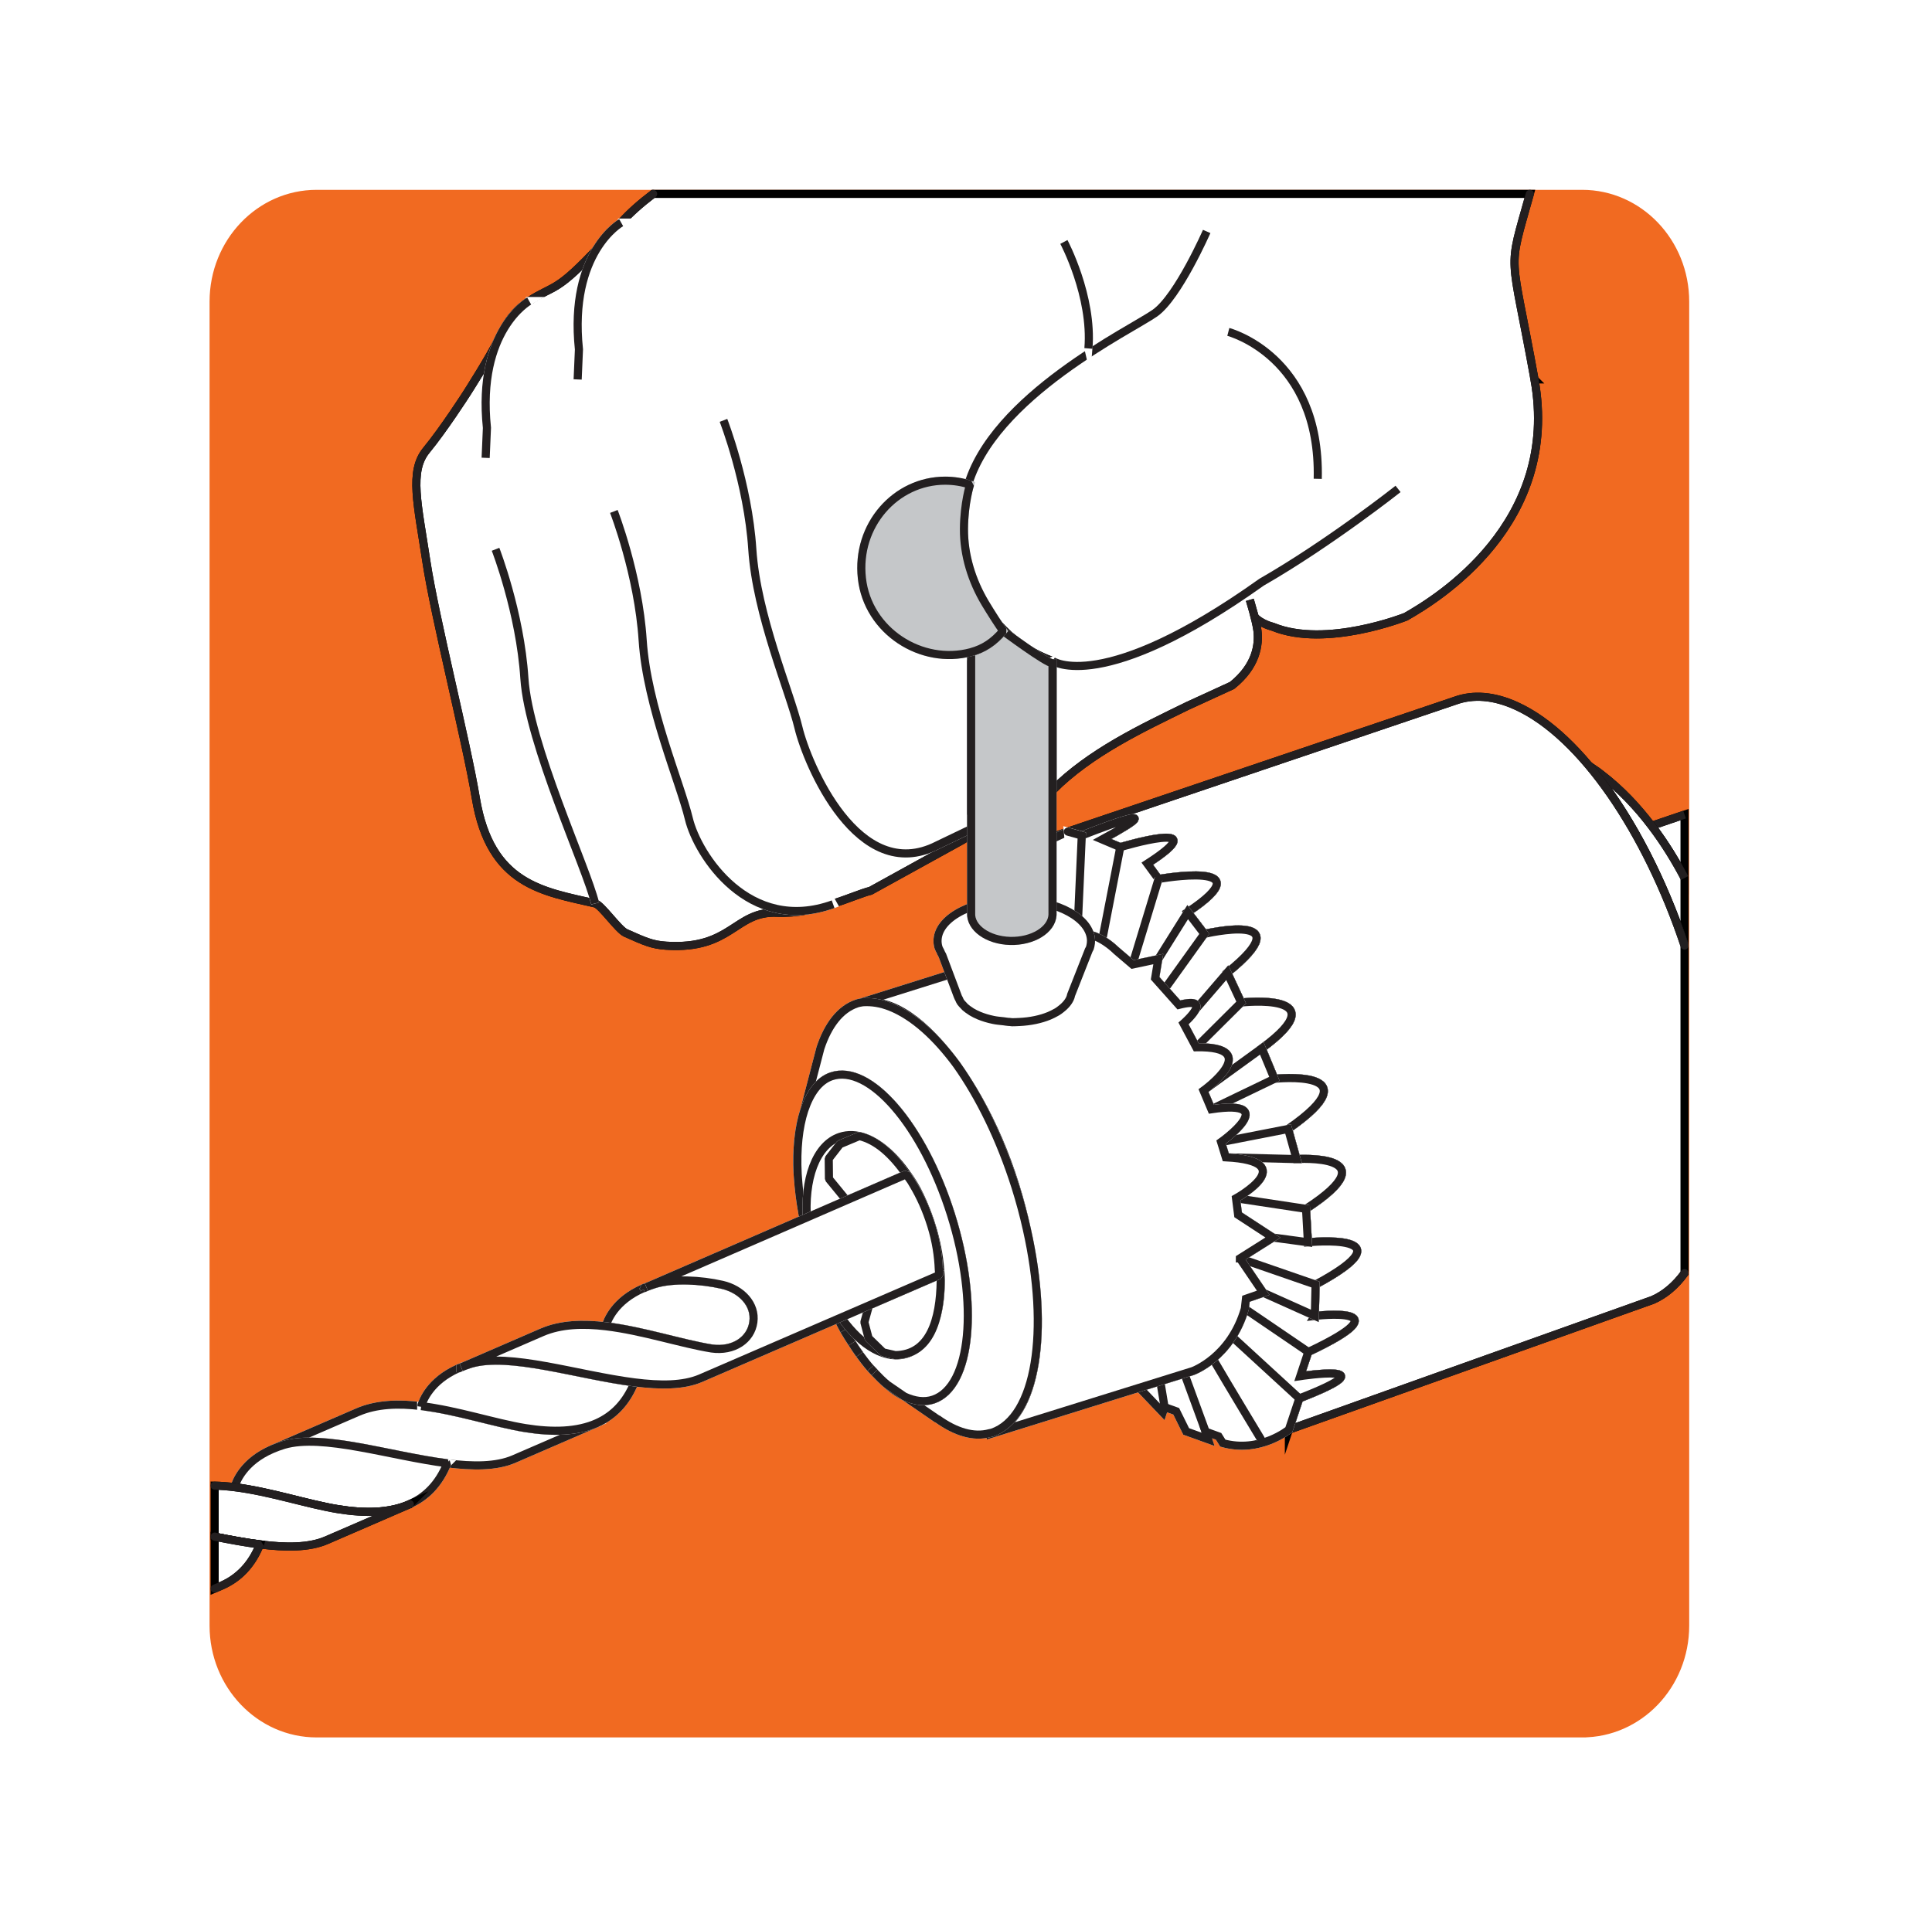 <?xml version="1.0" encoding="UTF-8"?>
<!DOCTYPE svg PUBLIC "-//W3C//DTD SVG 1.0//EN" "http://www.w3.org/TR/2001/REC-SVG-20010904/DTD/svg10.dtd">
<!-- Creator: CorelDRAW 2018 (64 Bit) -->
<svg xmlns="http://www.w3.org/2000/svg" xml:space="preserve" width="476.25mm" height="475.897mm" version="1.0" shape-rendering="geometricPrecision" text-rendering="geometricPrecision" image-rendering="optimizeQuality" fill-rule="evenodd" clip-rule="evenodd"
viewBox="0 0 47625 47589.72"
 xmlns:xlink="http://www.w3.org/1999/xlink">
 <g id="Capa_x0020_1">
  <polygon fill="white" fill-rule="nonzero" points="-0,-35.28 47625,-35.28 47625,47589.72 -0,47589.72 "/>
  <polygon fill="white" fill-rule="nonzero" points="-0,-35.28 47625,-35.28 47625,47589.72 -0,47589.72 "/>
  <path fill="white" fill-rule="nonzero" d="M3560.76 -35.28l40471.72 0c1971.15,0 3592.52,1589.62 3592.52,3560.77l0 40503.47c0,1971.14 -1589.62,3560.76 -3560.76,3560.76l-40503.48 0c-1971.14,0 -3560.76,-1589.62 -3560.76,-3560.76l0 -40503.47c0,-1971.15 1589.62,-3560.77 3560.76,-3560.77z"/>
  <path fill="#F16A21" fill-rule="nonzero" stroke="#F16A21" stroke-width="200" stroke-miterlimit="10" d="M39001.17 42738.59l-31196.49 0c-1401.5,0 -2538.68,-1189.3 -2538.68,-2655.63l0 -32646.4c0,-1466.59 1137.18,-2655.89 2538.68,-2655.89l31196.49 0c1401.23,0 2538.67,1189.3 2538.67,2655.89l0 32646.14c0,1466.59 -1137.18,2655.62 -2538.67,2655.62l0 0.27z"/>
  <path fill="white" fill-rule="nonzero" stroke="black" stroke-width="200" stroke-miterlimit="22.926" d="M41525.03 20084.7l-812.27 276.49c327.75,431.12 596.37,875.36 812.27,1287.49l0 -1563.98z"/>
  <path fill="none" fill-rule="nonzero" stroke="#231F20" stroke-width="200" stroke-miterlimit="10" d="M41525.03 20084.7l-812.27 276.49c327.75,431.12 596.37,875.36 812.27,1287.49"/>
  <path fill="white" fill-rule="nonzero" stroke="black" stroke-width="200" stroke-miterlimit="22.926" d="M41525.03 21649.16c-216.1,-412.17 -484.9,-856.36 -812.8,-1287.18 -347.4,-458.79 -762.27,-903.55 -1252.01,-1277.14 -11.9,-9.53 -22.49,-17.73 -34.39,-26.2 -18.52,-15.08 -38.37,-28.84 -56.89,-42.6 -44.98,-32.8 -139.97,-97.36 -184.94,-127.79l216.69 271.99c843.11,1090.75 1591.32,2543.55 2124.34,4132.86l0 -1643.94z"/>
  <path fill="none" fill-rule="nonzero" stroke="#231F20" stroke-width="200" stroke-miterlimit="10" d="M41525.03 21649.16c-216.1,-412.17 -484.9,-856.36 -812.8,-1287.18 -347.4,-458.79 -762.27,-903.55 -1252.01,-1277.14 -11.9,-9.53 -22.49,-17.73 -34.39,-26.2 -18.52,-15.08 -38.37,-28.84 -56.89,-42.6 -44.98,-32.8 -139.97,-97.36 -184.94,-127.79l216.69 271.99c843.11,1090.75 1591.32,2543.55 2124.34,4132.86"/>
  <path fill="white" fill-rule="nonzero" stroke="black" stroke-width="200" stroke-miterlimit="22.926" d="M31771.96 35250.08c0,0 124.09,-373.59 257.44,-770.2 2306.11,-895.35 21.17,-549.27 21.17,-549.27 0,0 50.27,-149.76 199.49,-595.85 2477.83,-1167.34 162.46,-888.47 162.46,-888.47l17.19 -774.43c2415.65,-1300.43 -188.91,-1042.19 -188.91,-1042.19l-46.3 -823.92c2121.17,-1380.07 -233.89,-1226.34 -233.89,-1226.34l-207.43 -742.95c2162.17,-1503.63 -338.14,-1235.87 -338.14,-1235.87l-311.68 -752.47c1912.67,-1399.39 -507.21,-1128.72 -507.21,-1128.72l-343.43 -737.39c1906.06,-1540.67 -565.15,-955.67 -565.15,-955.67l-410.9 -536.84c1960.04,-1299.11 -718.6,-815.71 -718.6,-815.71l-275.97 -378.89c1773.77,-1142.47 -667.01,-407.72 -667.01,-407.72l-446.35 -188.12c2061.9,-1121.83 -503.24,-97.63 -503.24,-97.63l-342.11 -96.04 9549.61 -3229.77c438.41,-159.28 949.59,-124.88 1512.36,133.35 1611.1,738.21 3207.78,3112.95 4139.67,5905.3l0 8077.56c-222.04,304.01 -484.2,527 -780.79,658.12l-8972.28 3200.93 0 -0.8z"/>
  <path fill="none" fill-rule="nonzero" stroke="#231F20" stroke-width="200" stroke-linecap="round" stroke-miterlimit="4" d="M31771.96 35250.08c0,0 124.09,-373.59 257.44,-770.2 2306.11,-895.35 21.17,-549.27 21.17,-549.27 0,0 50.27,-149.76 199.49,-595.85 2477.83,-1167.34 162.46,-888.47 162.46,-888.47l17.19 -774.43c2415.65,-1300.43 -188.91,-1042.19 -188.91,-1042.19l-46.3 -823.92c2121.17,-1380.07 -233.89,-1226.34 -233.89,-1226.34l-207.43 -742.95c2162.17,-1503.63 -338.14,-1235.87 -338.14,-1235.87l-311.68 -752.47c1912.67,-1399.39 -507.21,-1128.72 -507.21,-1128.72l-343.43 -737.39c1906.06,-1540.67 -565.15,-955.67 -565.15,-955.67l-410.9 -536.84c1960.04,-1299.11 -718.6,-815.71 -718.6,-815.71l-275.97 -378.89c1773.77,-1142.47 -667.01,-407.72 -667.01,-407.72l-446.35 -188.12c2061.9,-1121.83 -503.24,-97.63 -503.24,-97.63l-342.11 -96.04 9549.61 -3229.77c438.41,-159.28 949.59,-124.88 1512.36,133.35 1611.1,738.21 3207.78,3112.95 4139.67,5905.3m0 8077.56c-222.04,304.01 -484.2,527 -780.79,658.12l-8972.28 3200.93 0 -0.8"/>
  <path fill="white" fill-rule="nonzero" stroke="white" stroke-width="200" stroke-miterlimit="10" d="M32412.52 32445.24l17.19 -773.12c2415.91,-1301.74 -188.91,-1042.19 -188.91,-1042.19l-46.3 -825.23c2121.17,-1380.07 -233.89,-1226.35 -233.89,-1226.35l-207.43 -742.95c2162.17,-1503.62 -338.14,-1235.87 -338.14,-1235.87l-311.68 -752.47c1912.67,-1399.38 -507.21,-1128.71 -507.21,-1128.71l-343.43 -737.4c1906.06,-1540.66 -565.41,-954.35 -565.41,-954.35l-409.58 -538.16c1958.71,-1299.1 -719.93,-815.71 -719.93,-815.71l-275.96 -377.56c1773.77,-1143.8 -667.01,-407.72 -667.01,-407.72l-446.35 -189.45c2061.63,-1121.83 -503.24,-97.36 -503.24,-97.36l-342.11 -94.72 -855.92 396.87 0 427.04 -726.55 93.4c-566.74,376.23 -578.38,2044.7 -552.19,2379.66l1030.29 -334.96 1339.32 -427.04c464.88,-111.12 962.82,402.43 962.82,402.43l396.34 337.88 633.95 -133.09 -78.06 473.87 585.26 655.11c907.26,-229.4 114.83,460.11 114.83,460.11l313 586.31c1697.3,-28.84 179.66,1067.07 179.66,1067.07l195.52 460.11c1747.31,-260.88 239.19,810.15 239.19,810.15l114.83 374.92c1896.53,98.95 253.73,1010.71 253.73,1010.71l50.27 407.98 858.57 560.13 -813.59 513.56 573.35 848.51 -425.45 146.85 -26.45 245.8c-350.05,1211.26 -1290.64,1540.67 -1290.64,1540.67l-1311.54 407.72 579.97 608.28 43.65 -131.77 286.55 102.93 245.53 497.15 541.6 195 -62.17 -189.44 319.61 115.35 104.51 167.48c915.19,255.33 1628.51,-332.31 1628.51,-332.31 0,0 124.09,-372.01 257.44,-770.47 2306.11,-895.35 22.49,-549.28 22.49,-549.28 0,0 48.95,-148.43 198.17,-596.1 2479.15,-1167.08 162.46,-888.47 162.46,-888.47l0.53 -0.8z"/>
  <path fill="none" fill-rule="nonzero" stroke="#231F20" stroke-width="200" stroke-linecap="round" stroke-miterlimit="4" d="M32412.52 32445.24l17.19 -773.12c2415.91,-1301.74 -188.91,-1042.19 -188.91,-1042.19l-46.3 -825.23c2121.17,-1380.07 -233.89,-1226.35 -233.89,-1226.35l-207.43 -742.95c2162.17,-1503.62 -338.14,-1235.87 -338.14,-1235.87l-311.68 -752.47c1912.67,-1399.38 -507.21,-1128.71 -507.21,-1128.71l-343.43 -737.4c1906.06,-1540.66 -565.41,-954.35 -565.41,-954.35l-409.58 -538.16c1958.71,-1299.1 -719.93,-815.71 -719.93,-815.71l-275.96 -377.56c1773.77,-1143.8 -667.01,-407.72 -667.01,-407.72l-446.35 -189.45c2061.63,-1121.83 -503.24,-97.36 -503.24,-97.36l-342.11 -94.72 -855.92 396.87 0 427.04 -726.55 93.4c-566.74,376.23 -578.38,2044.7 -552.19,2379.66l1030.29 -334.96 1339.32 -427.04c464.88,-111.12 962.82,402.43 962.82,402.43l396.34 337.88 633.95 -133.09 -78.06 473.87 585.26 655.11c907.26,-229.4 114.83,460.11 114.83,460.11l313 586.31c1697.3,-28.84 179.66,1067.07 179.66,1067.07l195.52 460.11c1747.31,-260.88 239.19,810.15 239.19,810.15l114.83 374.92c1896.53,98.95 253.73,1010.71 253.73,1010.71l50.27 407.98 858.57 560.13 -813.59 513.56 573.35 848.51 -425.45 146.85 -26.45 245.8c-350.05,1211.26 -1290.64,1540.67 -1290.64,1540.67l-1311.54 407.72 579.97 608.28 43.65 -131.77 286.55 102.93 245.53 497.15 541.6 195 -62.17 -189.44 319.61 115.35 104.51 167.48c915.19,255.33 1628.51,-332.31 1628.51,-332.31 0,0 124.09,-372.01 257.44,-770.47 2306.11,-895.35 22.49,-549.28 22.49,-549.28 0,0 48.95,-148.43 198.17,-596.1 2479.15,-1167.08 162.46,-888.47 162.46,-888.47l0.53 -0.8z"/>
  <polygon fill="white" fill-rule="nonzero" stroke="white" stroke-width="200" stroke-linecap="round" stroke-miterlimit="4" points="30520.22,29953.39 31378.79,30513.78 32241.33,30629.14 32193.71,29805.22 30468.89,29545.67 "/>
  <polygon fill="none" fill-rule="nonzero" stroke="#231F20" stroke-width="200" stroke-linecap="round" stroke-miterlimit="4" points="31378.26,30513.25 32240.8,30629.93 32194.5,29806.02 30469.68,29545.14 30519.69,29952.86 "/>
  <polygon fill="white" fill-rule="nonzero" stroke="white" stroke-width="200" stroke-linecap="round" stroke-miterlimit="4" points="30100.85,28158.99 30215.68,28535.22 31961.67,28579.14 31753.17,27836.2 "/>
  <polygon fill="none" fill-rule="nonzero" stroke="#231F20" stroke-width="200" stroke-linecap="round" stroke-miterlimit="4" points="31753.17,27836.2 30100.85,28158.99 30217,28535.22 31960.34,28579.14 "/>
  <polygon fill="white" fill-rule="nonzero" stroke="white" stroke-width="200" stroke-linecap="round" stroke-miterlimit="4" points="30564.14,31027.33 32429.19,31672.65 32411.99,32445.77 31138.55,31874.53 "/>
  <polygon fill="none" fill-rule="nonzero" stroke="#231F20" stroke-width="200" stroke-linecap="round" stroke-miterlimit="4" points="30564.14,31027.33 32429.19,31672.65 32411.99,32445.77 31138.55,31874.53 "/>
  <line fill="none" fill-rule="nonzero" stroke="#231F20" stroke-width="200" stroke-linecap="round" stroke-miterlimit="4" x1="32250.33" y1="33333.44" x2="30685.05" y2= "32267.97" />
  <polygon fill="white" fill-rule="nonzero" stroke="white" stroke-width="200" stroke-linecap="round" stroke-miterlimit="4" points="28551.98,23646.78 28473.93,24120.65 28711.52,24385.5 29686.25,23026.07 29278.26,22489.23 "/>
  <polygon fill="none" fill-rule="nonzero" stroke="#231F20" stroke-width="200" stroke-linecap="round" stroke-miterlimit="4" points="28474.46,24120.39 28552.51,23646.52 29277.47,22488.97 29687.04,23025.8 28710.99,24386.56 "/>
  <polygon fill="white" fill-rule="nonzero" stroke="white" stroke-width="200" stroke-linecap="round" stroke-miterlimit="4" points="29174.02,25235.61 30252.99,23981.74 30596.42,24717.82 29487.02,25821.92 "/>
  <polygon fill="none" fill-rule="nonzero" stroke="#231F20" stroke-width="200" stroke-linecap="round" stroke-miterlimit="4" points="29174.02,25235.61 30252.99,23981.74 30596.42,24717.82 29487.02,25821.92 "/>
  <polygon fill="white" fill-rule="nonzero" stroke="white" stroke-width="200" stroke-linecap="round" stroke-miterlimit="4" points="31103.62,25848.12 29666.67,26888.99 29862.2,27348.83 31415.3,26600.59 "/>
  <polygon fill="none" fill-rule="nonzero" stroke="#231F20" stroke-width="200" stroke-linecap="round" stroke-miterlimit="4" points="31103.62,25848.12 29666.67,26888.99 29862.2,27348.83 31415.3,26600.59 "/>
  <polygon fill="white" fill-rule="nonzero" stroke="white" stroke-width="200" stroke-linecap="round" stroke-miterlimit="4" points="27522.49,23442.79 27918.57,23780.66 28559.12,21672.99 "/>
  <polyline fill="none" fill-rule="nonzero" stroke="#231F20" stroke-width="200" stroke-linecap="round" stroke-miterlimit="4" points="28558.59,21672.73 27917.77,23780.66 27521.69,23442.79 "/>
  <line fill="none" fill-rule="nonzero" stroke="#231F20" stroke-width="200" stroke-linecap="round" stroke-miterlimit="4" x1="27615.35" y1="20886.91" x2="27171.38" y2= "23173.18" />
  <polygon fill="white" fill-rule="nonzero" stroke="white" stroke-width="200" stroke-linecap="round" stroke-miterlimit="4" points="26558.35,23040.09 26666.56,20599.84 26323.13,20505.12 "/>
  <polyline fill="none" fill-rule="nonzero" stroke="#231F20" stroke-width="200" stroke-linecap="round" stroke-miterlimit="4" points="26558.08,23039.83 26666.56,20601.16 26323.13,20504.86 "/>
  <path fill="white" fill-rule="nonzero" stroke="white" stroke-width="200" stroke-linecap="round" stroke-miterlimit="4" d="M25468 21328.77c0,0 -495.3,61.91 -714.64,92.07l466.19 2046.03 581.29 -189.44 -332.84 -1948.66 0 0z"/>
  <path fill="none" fill-rule="nonzero" stroke="#231F20" stroke-width="200" stroke-linecap="round" stroke-miterlimit="4" d="M25468 21328.77c0,0 -495.3,61.91 -714.64,92.07l466.19 2046.03 581.29 -189.44 -332.84 -1948.66 0 0z"/>
  <line fill="none" fill-rule="nonzero" stroke="#231F20" stroke-width="200" stroke-linecap="round" stroke-miterlimit="4" x1="30372.84" y1="32959.59" x2="32028.87" y2= "34479.62" />
  <path fill="white" fill-rule="nonzero" stroke="white" stroke-width="200" stroke-linecap="round" stroke-miterlimit="4" d="M29924.64 33548.02c327.55,563.03 1153.05,1929.34 1153.05,1929.34l-1153.05 -1929.34z"/>
  <path fill="none" fill-rule="nonzero" stroke="#231F20" stroke-width="200" stroke-linecap="round" stroke-miterlimit="4" d="M29924.64 33548.02c327.55,563.03 1153.05,1929.34 1153.05,1929.34"/>
  <line fill="none" fill-rule="nonzero" stroke="#231F20" stroke-width="200" stroke-linecap="round" stroke-miterlimit="4" x1="29196.5" y1="33870.55" x2="29719.32" y2= "35298.77" />
  <line fill="none" fill-rule="nonzero" stroke="#231F20" stroke-width="200" stroke-linecap="round" stroke-miterlimit="4" x1="28601.72" y1="34055.75" x2="28707.29" y2= "34693.13" />
  <path fill="white" fill-rule="nonzero" stroke="white" stroke-width="200" stroke-linecap="round" stroke-miterlimit="4" d="M30564.14 31027.33l813.59 -513.55 -857.25 -560.13 -51.59 -407.72c0,0 1643.06,-911.75 -252.15,-1010.71l-116.15 -376.23c0,0 1509.71,-1071.04 -239.19,-808.83l-194.2 -460.11c0,0 1517.65,-1097.23 -179.65,-1068.39l-313 -586.32c0,0 791.1,-689.24 -114.83,-458.52l-585 -656.43 78.05 -473.87 -633.94 134.67 -396.34 -337.87c0,0 -499.27,-513.56 -964.14,-403.75l-5361.25 1686.18c22.48,-2.64 47.62,2.65 70.11,1.33 706.7,-131.77 1553.1,466.99 2315.37,1539.34 769.94,1046.43 1409.17,2514.34 1730.37,4059.24 562.51,2499.25 232.31,4641.32 -857.25,5013.59 -18.52,5.55 -38.36,6.88 -58.2,12.43 -31.75,12.44 -60.86,34.4 -95.25,43.92l5093.23 -1587.5c0,0 940.33,-329.67 1290.37,-1539.34l27.78 -245.8 425.45 -148.43 -574.67 -847.2 -0.27 0z"/>
  <path fill="none" fill-rule="nonzero" stroke="#231F20" stroke-width="200" stroke-linecap="round" stroke-miterlimit="4" d="M30564.14 31027.33l813.59 -513.55 -857.25 -560.13 -51.59 -407.72c0,0 1643.06,-911.75 -252.15,-1010.71l-116.15 -376.23c0,0 1509.71,-1071.04 -239.19,-808.83l-194.2 -460.11c0,0 1517.65,-1097.23 -179.65,-1068.39l-313 -586.32c0,0 791.1,-689.24 -114.83,-458.52l-585 -656.43 78.05 -473.87 -633.94 134.67 -396.34 -337.87c0,0 -499.27,-513.56 -964.14,-403.75l-5361.25 1686.18c22.48,-2.64 47.62,2.65 70.11,1.33 706.7,-131.77 1553.1,466.99 2315.37,1539.34 769.94,1046.43 1409.17,2514.34 1730.37,4059.24 562.51,2499.25 232.31,4641.32 -857.25,5013.59 -18.52,5.55 -38.36,6.88 -58.2,12.43 -31.75,12.44 -60.86,34.4 -95.25,43.92l5093.23 -1587.5c0,0 940.33,-329.67 1290.37,-1539.34l27.78 -245.8 425.45 -148.43 -574.67 -847.2 -0.27 0z"/>
  <path fill="white" fill-rule="nonzero" stroke="white" stroke-width="200" stroke-linecap="round" stroke-miterlimit="4" d="M14717.71 35086.57c-486.04,218.28 -1095.11,233.36 -1770.06,124.88 -751.68,-120.91 -1681.43,-436.56 -2565.14,-542.39 -560.12,-68.53 -1101.46,-52.13 -1566.33,149.75 -729.19,315.91 -2105.29,911.75 -2105.29,911.75 87.05,-38.36 183.62,-72.76 287.87,-104.5 948.27,-281.52 2621.75,275.96 4024.57,454.55 632.62,79.64 1209.95,82.29 1640.42,-102.92l2053.96 -889.8 0 -1.32z"/>
  <path fill="none" fill-rule="nonzero" stroke="#231F20" stroke-width="200" stroke-linecap="round" stroke-linejoin="bevel" stroke-miterlimit="4" d="M14717.71 35086.57c-486.04,218.28 -1095.11,233.36 -1770.06,124.88 -751.68,-120.91 -1681.43,-436.56 -2565.14,-542.39 -560.12,-68.53 -1101.46,-52.13 -1566.33,149.75 -729.19,315.91 -2105.29,911.75 -2105.29,911.75 87.05,-38.36 183.62,-72.76 287.87,-104.5 948.27,-281.52 2621.75,275.96 4024.57,454.55 632.62,79.64 1209.95,82.29 1640.42,-102.92l2053.96 -889.8 0 -1.32z"/>
  <path fill="white" fill-rule="nonzero" stroke="white" stroke-width="200" stroke-miterlimit="10" d="M11025.19 36082.2c-207.44,513.55 -534.99,836.34 -948.27,1014.67 -482.07,207.44 -1081.88,221.19 -1746.25,114.04 -747.45,-120.91 -1673.49,-432.59 -2553.23,-541.07l0 2.64c39.69,-138.64 224.63,-635.79 933.72,-941.91 88.63,-38.37 184.94,-74.09 289.19,-105.84 948.26,-281.51 2624.4,275.97 4027.22,454.56l-2.65 2.65 0.27 0.26z"/>
  <path fill="none" fill-rule="nonzero" stroke="#231F20" stroke-width="200" stroke-linecap="round" stroke-linejoin="bevel" stroke-miterlimit="4" d="M11025.19 36082.2c-207.44,513.55 -534.99,836.34 -948.27,1014.67 -482.07,207.44 -1081.88,221.19 -1746.25,114.04 -747.45,-120.91 -1673.49,-432.59 -2553.23,-541.07l0 2.64c39.69,-138.64 224.63,-635.79 933.72,-941.91 88.63,-38.37 184.94,-74.09 289.19,-105.84 948.26,-281.51 2624.4,275.97 4027.22,454.56l-2.65 2.65 0.27 0.26z"/>
  <path fill="white" fill-rule="nonzero" stroke="black" stroke-width="200" stroke-miterlimit="22.926" d="M10102.06 37086.82l-2053.96 889.8c-430.48,186.79 -1007.8,183.88 -1640.42,102.92 -359.86,-45.46 -737.67,-116.05 -1116.54,-191.15l0 -1257.98c160.59,3.65 324.24,17.08 489.48,37.57 879.74,108.48 1804.19,421.49 2551.9,542.4 676.28,109.8 1285.08,94.72 1771.12,-124.88l-1.32 1.32 -0.26 0z"/>
  <path fill="none" fill-rule="nonzero" stroke="#231F20" stroke-width="200" stroke-linecap="round" stroke-linejoin="bevel" stroke-miterlimit="4" d="M10102.06 37086.82l-2053.96 889.8c-430.48,186.79 -1007.8,183.88 -1640.42,102.92 -359.86,-45.46 -737.67,-116.05 -1116.54,-191.15m0 -1257.98c160.59,3.65 324.24,17.08 489.48,37.57 879.74,108.48 1804.19,421.49 2551.9,542.4 676.28,109.8 1285.08,94.72 1771.12,-124.88l-1.32 1.32 -0.26 0"/>
  <path fill="white" fill-rule="nonzero" stroke="white" stroke-width="200" stroke-linecap="round" stroke-linejoin="bevel" stroke-miterlimit="4" d="M14929.64 32702.41c39.69,-141.55 225.69,-633.15 924.46,-937.95 89.69,-39.68 188.91,-75.4 298.45,-108.48 449,-131.76 1113.37,-100.27 1652.32,23.29 476.78,108.48 826.82,483.39 765.97,918.63 -59.53,435.24 -483.39,727.87 -1030.29,650.88 -754.32,-122.24 -1707.88,-442.12 -2607.2,-549.28l-3.97 2.65 0.26 0.26z"/>
  <path fill="none" fill-rule="nonzero" stroke="#231F20" stroke-width="200" stroke-linecap="round" stroke-linejoin="bevel" stroke-miterlimit="4" d="M14929.64 32702.41c39.69,-141.55 225.69,-633.15 924.46,-937.95 89.69,-39.68 188.91,-75.4 298.45,-108.48 449,-131.76 1113.37,-100.27 1652.32,23.29 476.78,108.48 826.82,483.39 765.97,918.63 -59.53,435.24 -483.39,727.87 -1030.29,650.88 -754.32,-122.24 -1707.88,-442.12 -2607.2,-549.28l-3.97 2.65 0.26 0.26z"/>
  <path fill="white" fill-rule="nonzero" stroke="black" stroke-width="200" stroke-miterlimit="22.926" d="M5291.14 39170.21l187.59 -81.29c404.02,-181.24 723.9,-501.12 927.36,-1005.15l1.32 -4.23c-359.82,-45.46 -737.58,-116.03 -1116.27,-191.12l0 1281.79z"/>
  <path fill="none" fill-rule="nonzero" stroke="#231F20" stroke-width="200" stroke-linecap="round" stroke-linejoin="bevel" stroke-miterlimit="4" d="M5291.14 39170.21l187.59 -81.29c404.02,-181.24 723.9,-501.12 927.36,-1005.15l1.32 -4.23c-359.82,-45.46 -737.58,-116.03 -1116.27,-191.12"/>
  <path fill="white" fill-rule="nonzero" stroke="white" stroke-width="200" stroke-miterlimit="10" d="M11292.42 33741.16c94.98,-42.59 198.17,-80.96 313,-115.35 949.59,-282.84 2631.01,281.51 4036.48,460.11l0 -4.24c-203.46,504.04 -521.76,823.92 -924.72,1005.15 -486.04,218.29 -1093.52,233.37 -1769.8,124.89 -751.68,-122.24 -1681.42,-436.57 -2565.13,-542.4l0 2.65c41.01,-141.55 223.31,-624.68 910.16,-931.07l0.01 0.26z"/>
  <path fill="none" fill-rule="nonzero" stroke="#231F20" stroke-width="200" stroke-linecap="round" stroke-linejoin="bevel" stroke-miterlimit="4" d="M11292.42 33741.16c94.98,-42.59 198.17,-80.96 313,-115.35 949.59,-282.84 2631.01,281.51 4036.48,460.11l0 -4.24c-203.46,504.04 -521.76,823.92 -924.72,1005.15 -486.04,218.29 -1093.52,233.37 -1769.8,124.89 -751.68,-122.24 -1681.42,-436.57 -2565.13,-542.4l0 2.65c41.01,-141.55 223.31,-624.68 910.16,-931.07l0.01 0.26z"/>
  <path fill="white" fill-rule="nonzero" stroke="white" stroke-width="200" stroke-linecap="round" stroke-linejoin="bevel" stroke-miterlimit="4" d="M11297.71 33744.07c0,0 27.78,-12.43 72.76,-31.48 -25.14,10.85 -54.24,17.73 -78.05,28.84l5.29 2.64z"/>
  <path fill="none" fill-rule="nonzero" stroke="#231F20" stroke-width="200" stroke-linecap="round" stroke-linejoin="bevel" stroke-miterlimit="4" d="M11297.71 33744.07c0,0 27.78,-12.43 72.76,-31.48 -25.14,10.85 -54.24,17.73 -78.05,28.84l5.29 2.64z"/>
  <path fill="white" fill-rule="nonzero" stroke="white" stroke-width="200" stroke-linecap="round" stroke-linejoin="bevel" stroke-miterlimit="4" d="M15855.69 31769.49l79.37 -34.4c-26.46,10.85 -56.89,19.32 -80.7,28.84l1.33 5.56 0 0z"/>
  <path fill="none" fill-rule="nonzero" stroke="#231F20" stroke-width="200" stroke-linecap="round" stroke-linejoin="bevel" stroke-miterlimit="4" d="M15855.69 31769.49l79.37 -34.4c-26.46,10.85 -56.89,19.32 -80.7,28.84l1.33 5.56 0 0z"/>
  <path fill="white" fill-rule="nonzero" stroke="white" stroke-width="200" stroke-linecap="round" stroke-linejoin="bevel" stroke-miterlimit="4" d="M19662.77 28947.45c-30.42,-613.84 26.46,-1152 163.78,-1569.51 -138.64,415.92 -195.53,953.03 -163.78,1569.51z"/>
  <path fill="none" fill-rule="nonzero" stroke="#231F20" stroke-width="200" stroke-linecap="round" stroke-linejoin="bevel" stroke-miterlimit="4" d="M19662.77 28947.45c-30.42,-613.84 26.46,-1152 163.78,-1569.51 -138.64,415.92 -195.53,953.03 -163.78,1569.51z"/>
  <path fill="white" fill-rule="nonzero" stroke="white" stroke-width="200" stroke-linecap="round" stroke-linejoin="bevel" stroke-miterlimit="4" d="M21004.74 33120.45c-67.47,-102.92 -134.67,-205.84 -198.17,-318.56 64.82,114.04 130.7,214.32 198.17,318.56z"/>
  <path fill="none" fill-rule="nonzero" stroke="#231F20" stroke-width="200" stroke-linecap="round" stroke-linejoin="bevel" stroke-miterlimit="4" d="M21004.74 33120.45c-67.47,-102.92 -134.67,-205.84 -198.17,-318.56 64.82,114.04 130.7,214.32 198.17,318.56z"/>
  <path fill="white" fill-rule="nonzero" stroke="white" stroke-width="200" stroke-linecap="round" stroke-linejoin="bevel" stroke-miterlimit="4" d="M21457.97 33734.02c-91.28,-102.92 -179.65,-219.61 -268.02,-340.52 88.37,122.24 177.01,234.69 268.02,340.52z"/>
  <path fill="none" fill-rule="nonzero" stroke="#231F20" stroke-width="200" stroke-linecap="round" stroke-linejoin="bevel" stroke-miterlimit="4" d="M21457.97 33734.02c-91.28,-102.92 -179.65,-219.61 -268.02,-340.52 88.37,122.24 177.01,234.69 268.02,340.52z"/>
  <path fill="white" fill-rule="nonzero" stroke="white" stroke-width="200" stroke-linecap="round" stroke-linejoin="bevel" stroke-miterlimit="4" d="M21556.4 33838.53c245.53,263.79 495.3,482.07 738.18,593.2l-421.21 -288.4c-105.57,-85.19 -211.4,-192.35 -316.97,-304.8z"/>
  <path fill="none" fill-rule="nonzero" stroke="#231F20" stroke-width="200" stroke-linecap="round" stroke-linejoin="bevel" stroke-miterlimit="4" d="M21556.4 33838.53c245.53,263.79 495.3,482.07 738.18,593.2l-421.21 -288.4c-105.57,-85.19 -211.4,-192.35 -316.97,-304.8l0 0z"/>
  <path fill="white" fill-rule="nonzero" stroke="white" stroke-width="200" stroke-linecap="round" stroke-linejoin="bevel" stroke-miterlimit="4" d="M25312.42 30309.78c-76.73,-341.84 -169.07,-689.24 -279.93,-1040.87 -376.5,-1191.94 -890.32,-2230.17 -1450.18,-3018.36 -505.88,-687.92 -1067.33,-1197.51 -1629.83,-1422.67 -244.48,-98.95 -472.81,-130.44 -685.54,-116.68 -48.94,9.53 -97.63,15.08 -145.25,31.49 -409.58,138.64 -710.67,534.19 -898.26,1101.19l-389.73 1496.75c-3.97,9.53 -3.97,26.19 -7.94,37.04 141.29,-427.03 361.95,-734.74 670.98,-840.31 933.98,-317.24 2252.14,1208.35 2945.61,3409.68 693.47,2201.33 499.27,4243.12 -434.71,4560.36 -220.66,75.67 -463.55,39.95 -713.32,-75.41l809.63 556.16 2.64 -4.24c450.32,324.12 895.61,461.44 1290.37,351.64 19.85,-5.56 39.69,-5.56 58.21,-12.44 1089.82,-370.68 1420.02,-2514.33 857.25,-5013.59l0 0.26z"/>
  <path fill="none" fill-rule="nonzero" stroke="#231F20" stroke-width="200" stroke-linecap="round" stroke-linejoin="bevel" stroke-miterlimit="4" d="M25312.42 30309.78c-76.73,-341.84 -169.07,-689.24 -279.93,-1040.87 -376.5,-1191.94 -890.32,-2230.17 -1450.18,-3018.36 -505.88,-687.92 -1067.33,-1197.51 -1629.83,-1422.67 -244.48,-98.95 -472.81,-130.44 -685.54,-116.68 -48.94,9.53 -97.63,15.08 -145.25,31.49 -409.58,138.64 -710.67,534.19 -898.26,1101.19l-389.73 1496.75c-3.97,9.53 -3.97,26.19 -7.94,37.04 141.29,-427.03 361.95,-734.74 670.98,-840.31 933.98,-317.24 2252.14,1208.35 2945.61,3409.68 693.47,2201.33 499.27,4243.12 -434.71,4560.36 -220.66,75.67 -463.55,39.95 -713.32,-75.41l809.63 556.16 2.64 -4.24c450.32,324.12 895.61,461.44 1290.37,351.64 19.85,-5.56 39.69,-5.56 58.21,-12.44 1089.82,-370.68 1420.02,-2514.33 857.25,-5013.59l0 0.26z"/>
  <path fill="white" fill-rule="nonzero" stroke="white" stroke-width="200" stroke-linecap="round" stroke-linejoin="bevel" stroke-miterlimit="4" d="M23007.37 34507.66c933.72,-317.23 1127.92,-2359.02 434.45,-4560.35 -693.48,-2201.34 -2011.63,-3726.92 -2945.34,-3409.69 -309.04,105.84 -528.38,413.28 -670.99,840.32 -135.99,417.51 -194.2,955.67 -162.45,1569.51 1.32,31.48 5.29,63.23 6.61,94.72 18.52,273.31 54.24,560.12 106.89,856.98 9.26,52.12 17.2,104.25 26.46,156.64l2550.59 -1106.76c244.47,302.16 438.68,749.83 598.22,1257.83 139.96,442.12 202.14,867.84 200.82,1231.64l-2492.38 1077.91c48.95,94.72 95.25,196.33 145.26,285.75 64.82,112.72 132.03,215.64 199.49,318.56 60.86,94.72 121.45,186.8 184.95,273.32 88.63,120.91 177,236.27 268.02,340.52 33.07,37.04 64.82,68.79 97.63,104.24 105.57,111.39 211.4,218.28 318.3,304.8l419.89 288.4c249.77,115.36 492.65,151.07 713.32,75.4l0.26 0.26z"/>
  <path fill="none" fill-rule="nonzero" stroke="#231F20" stroke-width="200" stroke-linecap="round" stroke-linejoin="bevel" stroke-miterlimit="4" d="M23007.37 34507.66c933.72,-317.23 1127.92,-2359.02 434.45,-4560.35 -693.48,-2201.34 -2011.63,-3726.92 -2945.34,-3409.69 -309.04,105.84 -528.38,413.28 -670.99,840.32 -135.99,417.51 -194.2,955.67 -162.45,1569.51 1.32,31.48 5.29,63.23 6.61,94.72 18.52,273.31 54.24,560.12 106.89,856.98 9.26,52.12 17.2,104.25 26.46,156.64l2550.59 -1106.76c244.47,302.16 438.68,749.83 598.22,1257.83 139.96,442.12 202.14,867.84 200.82,1231.64l-2492.38 1077.91c48.95,94.72 95.25,196.33 145.26,285.75 64.82,112.72 132.03,215.64 199.49,318.56 60.86,94.72 121.45,186.8 184.95,273.32 88.63,120.91 177,236.27 268.02,340.52 33.07,37.04 64.82,68.79 97.63,104.24 105.57,111.39 211.4,218.28 318.3,304.8l419.89 288.4c249.77,115.36 492.65,151.07 713.32,75.4l0.26 0.26z"/>
  <path fill="white" fill-rule="nonzero" stroke="white" stroke-width="200" stroke-linecap="round" stroke-linejoin="bevel" stroke-miterlimit="4" d="M21556.4 33838.53c-33.08,-35.72 -66.15,-67.2 -97.9,-104.24 31.75,37.04 64.82,70.11 97.9,104.24z"/>
  <path fill="none" fill-rule="nonzero" stroke="#231F20" stroke-width="200" stroke-linecap="round" stroke-linejoin="bevel" stroke-miterlimit="4" d="M21556.4 33838.53c-33.08,-35.72 -66.15,-67.2 -97.9,-104.24 31.75,37.04 64.82,70.11 97.9,104.24z"/>
  <path fill="white" fill-rule="nonzero" stroke="white" stroke-width="200" stroke-linecap="round" stroke-linejoin="bevel" stroke-miterlimit="4" d="M21189.68 33393.5c-62.17,-86.52 -124.35,-178.59 -184.94,-273.31 60.59,94.72 121.45,186.8 184.94,273.31z"/>
  <path fill="none" fill-rule="nonzero" stroke="#231F20" stroke-width="200" stroke-linecap="round" stroke-linejoin="bevel" stroke-miterlimit="4" d="M21189.68 33393.5c-62.17,-86.52 -124.35,-178.59 -184.94,-273.31 60.59,94.72 121.45,186.8 184.94,273.31z"/>
  <path fill="white" fill-rule="nonzero" stroke="white" stroke-width="200" stroke-linecap="round" stroke-linejoin="bevel" stroke-miterlimit="4" d="M20656.55 32518c50.27,96.04 97.63,193.67 149.22,282.83 -50.27,-89.16 -96.3,-189.44 -145.25,-284.16l-3.97 1.33z"/>
  <path fill="none" fill-rule="nonzero" stroke="#231F20" stroke-width="200" stroke-linecap="round" stroke-linejoin="bevel" stroke-miterlimit="4" d="M20656.55 32518c50.27,96.04 97.63,193.67 149.22,282.83 -50.27,-89.16 -96.3,-189.44 -145.25,-284.16l-3.97 1.33z"/>
  <path fill="white" fill-rule="nonzero" stroke="white" stroke-width="200" stroke-linecap="round" stroke-linejoin="bevel" stroke-miterlimit="4" d="M19895.87 30116.37c-84.67,-1036.64 215.37,-1885.42 809.63,-2085.97 789.78,-265.11 1801.54,716.75 2259.8,2191.54 459.58,1476.11 190.24,2887.93 -599.54,3152.78 -512.5,173.04 -1119.98,-181.24 -1607.61,-855.4l-862.28 -2402.95z"/>
  <path fill="none" fill-rule="nonzero" stroke="#231F20" stroke-width="200" stroke-linejoin="bevel" stroke-miterlimit="10" d="M19895.87 30116.37c-84.67,-1036.64 215.37,-1885.42 809.63,-2085.97 789.78,-265.11 1801.54,716.75 2259.8,2191.54 459.58,1476.11 190.24,2887.93 -599.54,3152.78 -512.5,173.04 -1119.98,-181.24 -1607.61,-855.4"/>
  <path fill="white" fill-rule="nonzero" stroke="white" stroke-width="200" stroke-linejoin="bevel" stroke-miterlimit="10" d="M22354.12 28949.03l-13.23 5.56c39.68,56.35 79.37,109.8 117.47,170.39 -35.72,-56.36 -66.14,-127.8 -104.24,-175.69l0 -0.26z"/>
  <path fill="none" fill-rule="nonzero" stroke="#231F20" stroke-width="200" stroke-linecap="round" stroke-linejoin="bevel" stroke-miterlimit="4" d="M22354.12 28949.03l-13.23 5.56c39.68,56.35 79.37,109.8 117.47,170.39 -35.72,-56.36 -66.14,-127.8 -104.24,-175.69l0 -0.26z"/>
  <path fill="white" fill-rule="nonzero" stroke="white" stroke-width="200" stroke-linecap="round" stroke-linejoin="bevel" stroke-miterlimit="4" d="M23177.76 31327.11l-35.71 -20.64c1.32,42.6 10.58,90.75 10.58,131.76l-1730.38 748.24 -114.83 414.61 104.25 394.23 357.98 348.72 299.78 68.52c854.6,-8.2 1108.34,-874.71 1119.98,-1838.59l-11.91 -247.12 0.26 0.27z"/>
  <path fill="none" fill-rule="nonzero" stroke="#231F20" stroke-width="200" stroke-linecap="round" stroke-linejoin="bevel" stroke-miterlimit="4" d="M23177.76 31327.11l-35.71 -20.64c1.32,42.6 10.58,90.75 10.58,131.76l-1730.38 748.24 -114.83 414.61 104.25 394.23 357.98 348.72 299.78 68.52c854.6,-8.2 1108.34,-874.71 1119.98,-1838.59l-11.91 -247.12 0.26 0.27z"/>
  <path fill="white" fill-rule="nonzero" stroke="white" stroke-width="200" stroke-linecap="round" stroke-linejoin="bevel" stroke-miterlimit="4" d="M21183.07 28011.35l-478.1 200.55 -275.96 355.6 5.29 499.8 431.8 527.32 1475.32 -640.03c-352.69,-497.15 -725.23,-838.99 -1158.35,-943.51l0 0.27z"/>
  <path fill="none" fill-rule="nonzero" stroke="#231F20" stroke-width="200" stroke-linecap="round" stroke-linejoin="bevel" stroke-miterlimit="4" d="M21183.07 28011.35l-478.1 200.55 -275.96 355.6 5.29 499.8 431.8 527.32 1475.32 -640.03c-352.69,-497.15 -725.23,-838.99 -1158.35,-943.51l0 0.27z"/>
  <path fill="white" fill-rule="nonzero" stroke="white" stroke-width="200" stroke-linecap="round" stroke-linejoin="bevel" stroke-miterlimit="4" d="M22519.75 29211.5c-19.85,-31.48 -41.01,-56.36 -60.86,-87.84 19.85,30.16 38.37,64.56 56.89,96.04l3.97 -8.2 0 0z"/>
  <path fill="none" fill-rule="nonzero" stroke="#231F20" stroke-width="200" stroke-linecap="round" stroke-linejoin="bevel" stroke-miterlimit="4" d="M22519.75 29211.5c-19.85,-31.48 -41.01,-56.36 -60.86,-87.84 19.85,30.16 38.37,64.56 56.89,96.04l3.97 -8.2 0 0z"/>
  <path fill="white" fill-rule="nonzero" stroke="white" stroke-width="200" stroke-linecap="round" stroke-linejoin="bevel" stroke-miterlimit="4" d="M23142.31 31306.73c-11.91,-334.96 -66.15,-707.23 -190.24,-1099.87 -120.12,-383.11 -269.34,-708.55 -435.76,-987.42 -18.53,-31.49 -37.05,-65.88 -56.89,-96.05 -39.69,-59 -79.38,-112.71 -118.8,-168.8l-1475.31 640.03 -1061.78 461.43 -3868.73 1679.31c69.85,-27.52 138.64,-55.04 218.01,-78.32 449,-133.09 1114.69,-100.28 1652.32,21.96 476.78,109.8 826.83,483.39 765.97,918.63 -59.53,435.24 -483.39,727.87 -1030.28,650.88 -754.07,-122.24 -1706.57,-440.8 -2607.21,-547.95 -564.09,-67.21 -1108.07,-50.81 -1570.56,148.43 -629.98,273.31 -1711.86,741.62 -1993.11,863.86 75.41,-30.16 149.23,-60.32 234.95,-86.52 949.59,-282.84 2631.02,280.2 4036.48,458.52 628.65,79.64 1203.33,82.29 1631.16,-102.92l3384.02 -1463.94 3.97 -1.32 762.27 -329.67 1730.37 -748.51c0,-41.27 -9.26,-89.16 -10.58,-131.76l-0.27 0z"/>
  <path fill="none" fill-rule="nonzero" stroke="#231F20" stroke-width="200" stroke-linecap="round" stroke-linejoin="bevel" stroke-miterlimit="4" d="M23142.31 31306.73c-11.91,-334.96 -66.15,-707.23 -190.24,-1099.87 -120.12,-383.11 -269.34,-708.55 -435.76,-987.42 -18.53,-31.49 -37.05,-65.88 -56.89,-96.05 -39.69,-59 -79.38,-112.71 -118.8,-168.8l-1475.31 640.03 -1061.78 461.43 -3868.73 1679.31c69.85,-27.52 138.64,-55.04 218.01,-78.32 449,-133.09 1114.69,-100.28 1652.32,21.96 476.78,109.8 826.83,483.39 765.97,918.63 -59.53,435.24 -483.39,727.87 -1030.28,650.88 -754.07,-122.24 -1706.57,-440.8 -2607.21,-547.95 -564.09,-67.21 -1108.07,-50.81 -1570.56,148.43 -629.98,273.31 -1711.86,741.62 -1993.11,863.86 75.41,-30.16 149.23,-60.32 234.95,-86.52 949.59,-282.84 2631.02,280.2 4036.48,458.52 628.65,79.64 1203.33,82.29 1631.16,-102.92l3384.02 -1463.94 3.97 -1.32 762.27 -329.67 1730.37 -748.51c0,-41.27 -9.26,-89.16 -10.58,-131.76l-0.27 0z"/>
  <path fill="white" fill-rule="nonzero" stroke="white" stroke-width="200" stroke-linecap="round" stroke-linejoin="bevel" stroke-miterlimit="4" d="M26134.48 24421.22c-25.13,421.48 -560.12,748.5 -1194.06,731.84 -635.27,-16.41 -1129.24,-370.69 -1104.11,-792.43 25.14,-421.48 560.12,-748.51 1195.39,-731.84 633.94,16.41 1127.92,370.68 1102.78,792.43z"/>
  <path fill="none" fill-rule="nonzero" stroke="#231F20" stroke-width="200" stroke-linejoin="bevel" stroke-miterlimit="10" d="M26134.48 24421.22c-25.13,421.48 -560.12,748.5 -1194.06,731.84 -635.27,-16.41 -1129.24,-370.69 -1104.11,-792.43 25.14,-421.48 560.12,-748.51 1195.39,-731.84 633.94,16.41 1127.92,370.68 1102.78,792.43z"/>
  <path fill="white" fill-rule="nonzero" stroke="white" stroke-width="200" stroke-linejoin="bevel" stroke-miterlimit="10" d="M25154.73 23506.02c2.64,0 3.97,0 6.61,-1.32 -2.64,1.32 -3.97,1.32 -6.61,1.32z"/>
  <path fill="none" fill-rule="nonzero" stroke="#231F20" stroke-width="200" stroke-linejoin="bevel" stroke-miterlimit="10" d="M25154.73 23506.02c2.64,0 3.97,0 6.61,-1.32 -2.64,1.32 -3.97,1.32 -6.61,1.32z"/>
  <path fill="white" fill-rule="nonzero" stroke="white" stroke-width="200" stroke-linejoin="bevel" stroke-miterlimit="10" d="M25081.44 22185.22c-1046.16,-21.96 -1928.55,414.61 -1969.29,974.99 -5.29,68.53 2.64,136 22.49,200.56 9.26,30.16 27.78,59 42.33,87.84 15.87,34.4 27.78,68.53 50.27,100.28l383.12 1018.91c6.61,21.96 21.16,43.92 31.75,64.56 11.9,26.19 19.84,50.79 37.04,75.4 21.17,30.16 48.95,57.68 76.46,86.52 13.23,12.43 22.49,27.52 37.05,39.69 38.36,34.39 83.08,65.88 132.02,97.36 6.62,4.24 13.23,9.53 21.17,15.09 56.89,34.39 118.8,65.88 187.59,94.72 105.57,43.92 223.31,79.64 350.04,105.83 80.44,17.73 170.4,24.61 258.77,34.4 43.65,4.23 84.4,15.08 129.38,16.4l5.29 -1.32c25.14,1.32 46.3,6.88 72.76,8.2 56.89,0 110.86,-2.65 166.42,-5.56l5.3 0c279.92,-12.43 534.98,-67.2 743.47,-153.72 62.18,-26.19 117.48,-54.77 171.72,-85.2 7.94,-4.23 17.2,-8.2 25.13,-13.75 33.08,-19.32 60.86,-42.6 89.96,-64.56 114.83,-87.84 200.82,-189.44 238.92,-299.51 3.97,-15.08 6.62,-28.84 10.59,-42.6l0 -2.64 438.68 -1113.64c6.61,-15.08 18.52,-27.51 23.81,-42.59 6.61,-19.32 9.26,-38.37 15.87,-57.68 10.59,-45.25 15.88,-93.4 14.55,-139.97 -17.19,-535.51 -803,-976.31 -1812.13,-998.27l-0.53 0.26z"/>
  <path fill="none" fill-rule="nonzero" stroke="#231F20" stroke-width="200" stroke-linejoin="bevel" stroke-miterlimit="10" d="M25081.44 22185.22c-1046.16,-21.96 -1928.55,414.61 -1969.29,974.99 -5.29,68.53 2.64,136 22.49,200.56 9.26,30.16 27.78,59 42.33,87.84 15.87,34.4 27.78,68.53 50.27,100.28l383.12 1018.91c6.61,21.96 21.16,43.92 31.75,64.56 11.9,26.19 19.84,50.79 37.04,75.4 21.17,30.16 48.95,57.68 76.46,86.52 13.23,12.43 22.49,27.52 37.05,39.69 38.36,34.39 83.08,65.88 132.02,97.36 6.62,4.24 13.23,9.53 21.17,15.09 56.89,34.39 118.8,65.88 187.59,94.72 105.57,43.92 223.31,79.64 350.04,105.83 80.44,17.73 170.4,24.61 258.77,34.4 43.65,4.23 84.4,15.08 129.38,16.4l5.29 -1.32c25.14,1.32 46.3,6.88 72.76,8.2 56.89,0 110.86,-2.65 166.42,-5.56l5.3 0c279.92,-12.43 534.98,-67.2 743.47,-153.72 62.18,-26.19 117.48,-54.77 171.72,-85.2 7.94,-4.23 17.2,-8.2 25.13,-13.75 33.08,-19.32 60.86,-42.6 89.96,-64.56 114.83,-87.84 200.82,-189.44 238.92,-299.51 3.97,-15.08 6.62,-28.84 10.59,-42.6l0 -2.64 438.68 -1113.64c6.61,-15.08 18.52,-27.51 23.81,-42.59 6.61,-19.32 9.26,-38.37 15.87,-57.68 10.59,-45.25 15.88,-93.4 14.55,-139.97 -17.19,-535.51 -803,-976.31 -1812.13,-998.27l-0.53 0.26z"/>
  <path fill="white" fill-rule="nonzero" stroke="white" stroke-width="200" stroke-miterlimit="10" d="M30930.06 15215.57l0 -1.32c-11.91,-13.76 -11.91,-16.41 0,1.32z"/>
  <path fill="none" fill-rule="nonzero" stroke="#231F20" stroke-width="200" stroke-linecap="round" stroke-miterlimit="4" d="M30930.06 15215.57l0 -1.32c-11.91,-13.76 -11.91,-16.41 0,1.32z"/>
  <path fill="white" fill-rule="nonzero" stroke="black" stroke-width="200" stroke-miterlimit="22.926" d="M37826.68 9355.31c-590.96,-3280.36 -675.08,-2571.88 -114.55,-4574.91l-21612.17 0c-310.38,236.4 -579.06,473.75 -787.99,708.03 -1455.48,1632.74 -1530.88,1511.83 -2064.55,1808.43 -533.66,295.27 -746.39,627.59 -960.17,1071.03 -212.46,443.44 -781.84,1330.59 -781.84,1330.59 0,0 -569.12,887.15 -995.9,1404.67 -426.5,517.79 -212.72,1330.59 0,2735.53 214.05,1404.67 987.96,4442.35 1220.26,5842.79 356.66,2144.98 1661.58,2297.38 2941.64,2593.98 153.19,34.39 568.06,645.32 752.74,727.87 467.52,207.43 647.17,292.36 998.54,314.59 1620.57,102.92 1686.71,-858.31 2732.61,-813.07 970.76,42.6 1914,-450.32 2303.47,-541.07l2269.06 -1252.28 210.08 -134.67 0 -4259.53 438.42 -1220.78c622.03,877.35 1425.31,1163.11 1735.66,1255.18l-167.74 -54.77 0 3189.82c933.97,-935.04 2192.6,-1526.91 3331.1,-2083.07l1095.11 -502.7c598.22,-477.84 668.34,-1002.51 626.01,-1352.55 -29.11,-241.57 -187.59,-758.04 -187.59,-758.04l121.44 423.07c33.07,37.04 169.07,167.48 451.64,243.15 1306.25,532.88 3270.25,-250.03 3270.25,-250.03 781.85,-443.44 3814.5,-2302.93 3173.94,-5851.26l0.53 0z"/>
  <path fill="none" fill-rule="nonzero" stroke="#231F20" stroke-width="200" stroke-linecap="round" stroke-miterlimit="4" d="M37826.68 9355.31c-590.96,-3280.36 -675.08,-2571.88 -114.55,-4574.91m-21612.17 0c-310.38,236.4 -579.06,473.75 -787.99,708.03 -1455.48,1632.74 -1530.88,1511.83 -2064.55,1808.43 -533.66,295.27 -746.39,627.59 -960.17,1071.03 -212.46,443.44 -781.84,1330.59 -781.84,1330.59 0,0 -569.12,887.15 -995.9,1404.67 -426.5,517.79 -212.72,1330.59 0,2735.53 214.05,1404.67 987.96,4442.35 1220.26,5842.79 356.66,2144.98 1661.58,2297.38 2941.64,2593.98 153.19,34.39 568.06,645.32 752.74,727.87 467.52,207.43 647.17,292.36 998.54,314.59 1620.57,102.92 1686.71,-858.31 2732.61,-813.07 970.76,42.6 1914,-450.32 2303.47,-541.07l2269.06 -1252.28 210.08 -134.67 0 -4259.53 438.42 -1220.78c622.03,877.35 1425.31,1163.11 1735.66,1255.18l-167.74 -54.77 0 3189.82c933.97,-935.04 2192.6,-1526.91 3331.1,-2083.07l1095.11 -502.7c598.22,-477.84 668.34,-1002.51 626.01,-1352.55 -29.11,-241.57 -187.59,-758.04 -187.59,-758.04l121.44 423.07c33.07,37.04 169.07,167.48 451.64,243.15 1306.25,532.88 3270.25,-250.03 3270.25,-250.03 781.85,-443.44 3814.5,-2302.93 3173.94,-5851.26l0.53 0"/>
  <path fill="white" fill-rule="nonzero" stroke="white" stroke-width="200" stroke-miterlimit="10" d="M25945.04 16296.39c0,0 1220.26,859.63 5151.17,-1940.19 1672.17,-959.91 3366.83,-2301.34 3366.83,-2301.34l-8518 4241.53z"/>
  <path fill="none" fill-rule="nonzero" stroke="#231F20" stroke-width="200" stroke-miterlimit="10" d="M25945.04 16296.39c0,0 1220.26,859.63 5151.17,-1940.19 1672.17,-959.91 3366.83,-2301.34 3366.83,-2301.34"/>
  <path fill="white" fill-rule="nonzero" stroke="white" stroke-width="200" stroke-miterlimit="10" d="M29745.52 5706.97c0,0 -702.74,1603.91 -1271.86,2010.31 -569.38,406.4 -4025.9,2055.55 -4630.73,4310.33l5902.59 -6320.64z"/>
  <path fill="none" fill-rule="nonzero" stroke="#231F20" stroke-width="200" stroke-miterlimit="10" d="M29745.52 5706.97c0,0 -702.74,1603.91 -1271.86,2010.31 -569.38,406.4 -4025.9,2055.55 -4630.73,4310.33"/>
  <path fill="white" fill-rule="nonzero" stroke="white" stroke-width="200" stroke-miterlimit="10" d="M30278.92 8183.74c0,0 2275.68,591.87 2204.24,3622.41l-2204.24 -3622.41z"/>
  <path fill="none" fill-rule="nonzero" stroke="#231F20" stroke-width="200" stroke-miterlimit="10" d="M30278.92 8183.74c0,0 2275.68,591.87 2204.24,3622.41"/>
  <path fill="white" fill-rule="nonzero" stroke="white" stroke-width="200" stroke-miterlimit="10" d="M17834.24 10364.7c0,0 604.84,1553.1 710.67,3178.97 106.89,1627.19 924.72,3511.28 1138.5,4399.75 212.72,887.15 1466.06,3897.05 3421.06,2898.78l834.76 -400.85 -6104.99 -10076.65z"/>
  <path fill="none" fill-rule="nonzero" stroke="#231F20" stroke-width="200" stroke-miterlimit="10" d="M17834.24 10364.7c0,0 604.84,1553.1 710.67,3178.97 106.89,1627.19 924.72,3511.28 1138.5,4399.75 212.72,887.15 1466.06,3897.05 3421.06,2898.78l834.76 -400.85"/>
  <path fill="white" fill-rule="nonzero" stroke="white" stroke-width="200" stroke-miterlimit="10" d="M15131.78 12610.22c0,0 604.84,1553.1 710.67,3178.97 106.9,1627.18 924.72,3511.28 1138.51,4399.75 212.72,887.15 1476.64,2857.5 3555.73,2106.35l-5404.91 -9685.07z"/>
  <path fill="none" fill-rule="nonzero" stroke="#231F20" stroke-width="200" stroke-miterlimit="10" d="M15131.78 12610.22c0,0 604.84,1553.1 710.67,3178.97 106.9,1627.18 924.72,3511.28 1138.51,4399.75 212.72,887.15 1476.64,2857.5 3555.73,2106.35"/>
  <path fill="white" fill-rule="nonzero" stroke="white" stroke-width="200" stroke-miterlimit="10" d="M12215.55 13543.67c0,0 604.83,1553.1 710.67,3178.97 106.89,1627.18 1532.2,4664.6 1744.66,5553.07l-2455.33 -8732.04z"/>
  <path fill="none" fill-rule="nonzero" stroke="#231F20" stroke-width="200" stroke-miterlimit="10" d="M12215.55 13543.67c0,0 604.83,1553.1 710.67,3178.97 106.89,1627.18 1532.2,4664.6 1744.66,5553.07"/>
  <path fill="white" fill-rule="nonzero" stroke="white" stroke-width="200" stroke-miterlimit="10" d="M13044.22 7422.27c0,0 -1290.63,724.96 -1040.87,3126.84l-31.75 740.04 1072.62 -3866.88z"/>
  <path fill="none" fill-rule="nonzero" stroke="#231F20" stroke-width="200" stroke-miterlimit="10" d="M13044.22 7422.27c0,0 -1290.63,724.96 -1040.87,3126.84l-31.75 740.04"/>
  <path fill="white" fill-rule="nonzero" stroke="white" stroke-width="200" stroke-miterlimit="10" d="M15312.23 5488.96c0,0 -1290.64,724.96 -1040.87,3126.84l-31.75 740.04 1072.62 -3866.88z"/>
  <path fill="none" fill-rule="nonzero" stroke="#231F20" stroke-width="200" stroke-miterlimit="10" d="M15312.23 5488.96c0,0 -1290.64,724.96 -1040.87,3126.84l-31.75 740.04"/>
  <path fill="white" fill-rule="nonzero" stroke="white" stroke-width="200" stroke-miterlimit="10" d="M26225.5 5965.74c0,0 710.67,1333.5 604.84,2625.46l-604.84 -2625.46z"/>
  <path fill="none" fill-rule="nonzero" stroke="#231F20" stroke-width="200" stroke-miterlimit="10" d="M26225.5 5965.74c0,0 710.67,1333.5 604.84,2625.46"/>
  <path fill="#C5C7C9" fill-rule="nonzero" stroke="#C5C7C9" stroke-width="200" stroke-miterlimit="10" d="M24726.11 15556.62c-233.9,278.87 -484.72,439.47 -787.14,521.76l0 6429.37c-22.49,366.71 409.58,677.07 962.82,692.15 553.24,13.76 1021.03,-271.99 1043.52,-640.03l0 -6206.86c-147.91,1.32 -1219.2,-796.39 -1219.2,-796.39z"/>
  <path fill="none" fill-rule="nonzero" stroke="#231F20" stroke-width="200" stroke-miterlimit="10" d="M24726.11 15556.62c-233.9,278.87 -484.72,439.47 -787.14,521.76l0 6429.37c-22.49,366.71 409.58,677.07 962.82,692.15 553.24,13.76 1021.03,-271.99 1043.52,-640.03l0 -6206.86c-147.91,1.32 -1219.2,-796.39 -1219.2,-796.39l0 0z"/>
  <path fill="#C5C7C9" fill-rule="nonzero" stroke="#C5C7C9" stroke-width="200" stroke-miterlimit="10" d="M24396.43 15052.59c-35.71,-57.68 -70.11,-111.13 -108.47,-177.01 -330.2,-551.92 -529.7,-1186.39 -525.73,-1835.94 3.97,-637.12 150.55,-1091.67 150.55,-1091.67 -194.21,-61.92 -400.05,-96.05 -614.1,-96.05 -1222.91,0 -2197.9,1104.11 -2052.37,2405.86 143.93,1300.43 1470.02,2150.53 2690.54,1822.18 0,-1.32 1.33,-1.32 1.33,-1.32 303.74,-82.29 554.83,-243.15 788.45,-521.76 0,0 -137.31,-192.35 -330.2,-504.03l0 -0.26z"/>
  <path fill="none" fill-rule="nonzero" stroke="#231F20" stroke-width="200" stroke-linecap="round" stroke-linejoin="bevel" stroke-miterlimit="4" d="M24396.43 15052.59c-35.71,-57.68 -70.11,-111.13 -108.47,-177.01 -330.2,-551.92 -529.7,-1186.39 -525.73,-1835.94 3.97,-637.12 150.55,-1091.67 150.55,-1091.67 -194.21,-61.92 -400.05,-96.05 -614.1,-96.05 -1222.91,0 -2197.9,1104.11 -2052.37,2405.86 143.93,1300.43 1470.02,2150.53 2690.54,1822.18 0,-1.32 1.33,-1.32 1.33,-1.32 303.74,-82.29 554.83,-243.15 788.45,-521.76 0,0 -137.31,-192.35 -330.2,-504.03l0 -0.26z"/>
 </g>
</svg>
